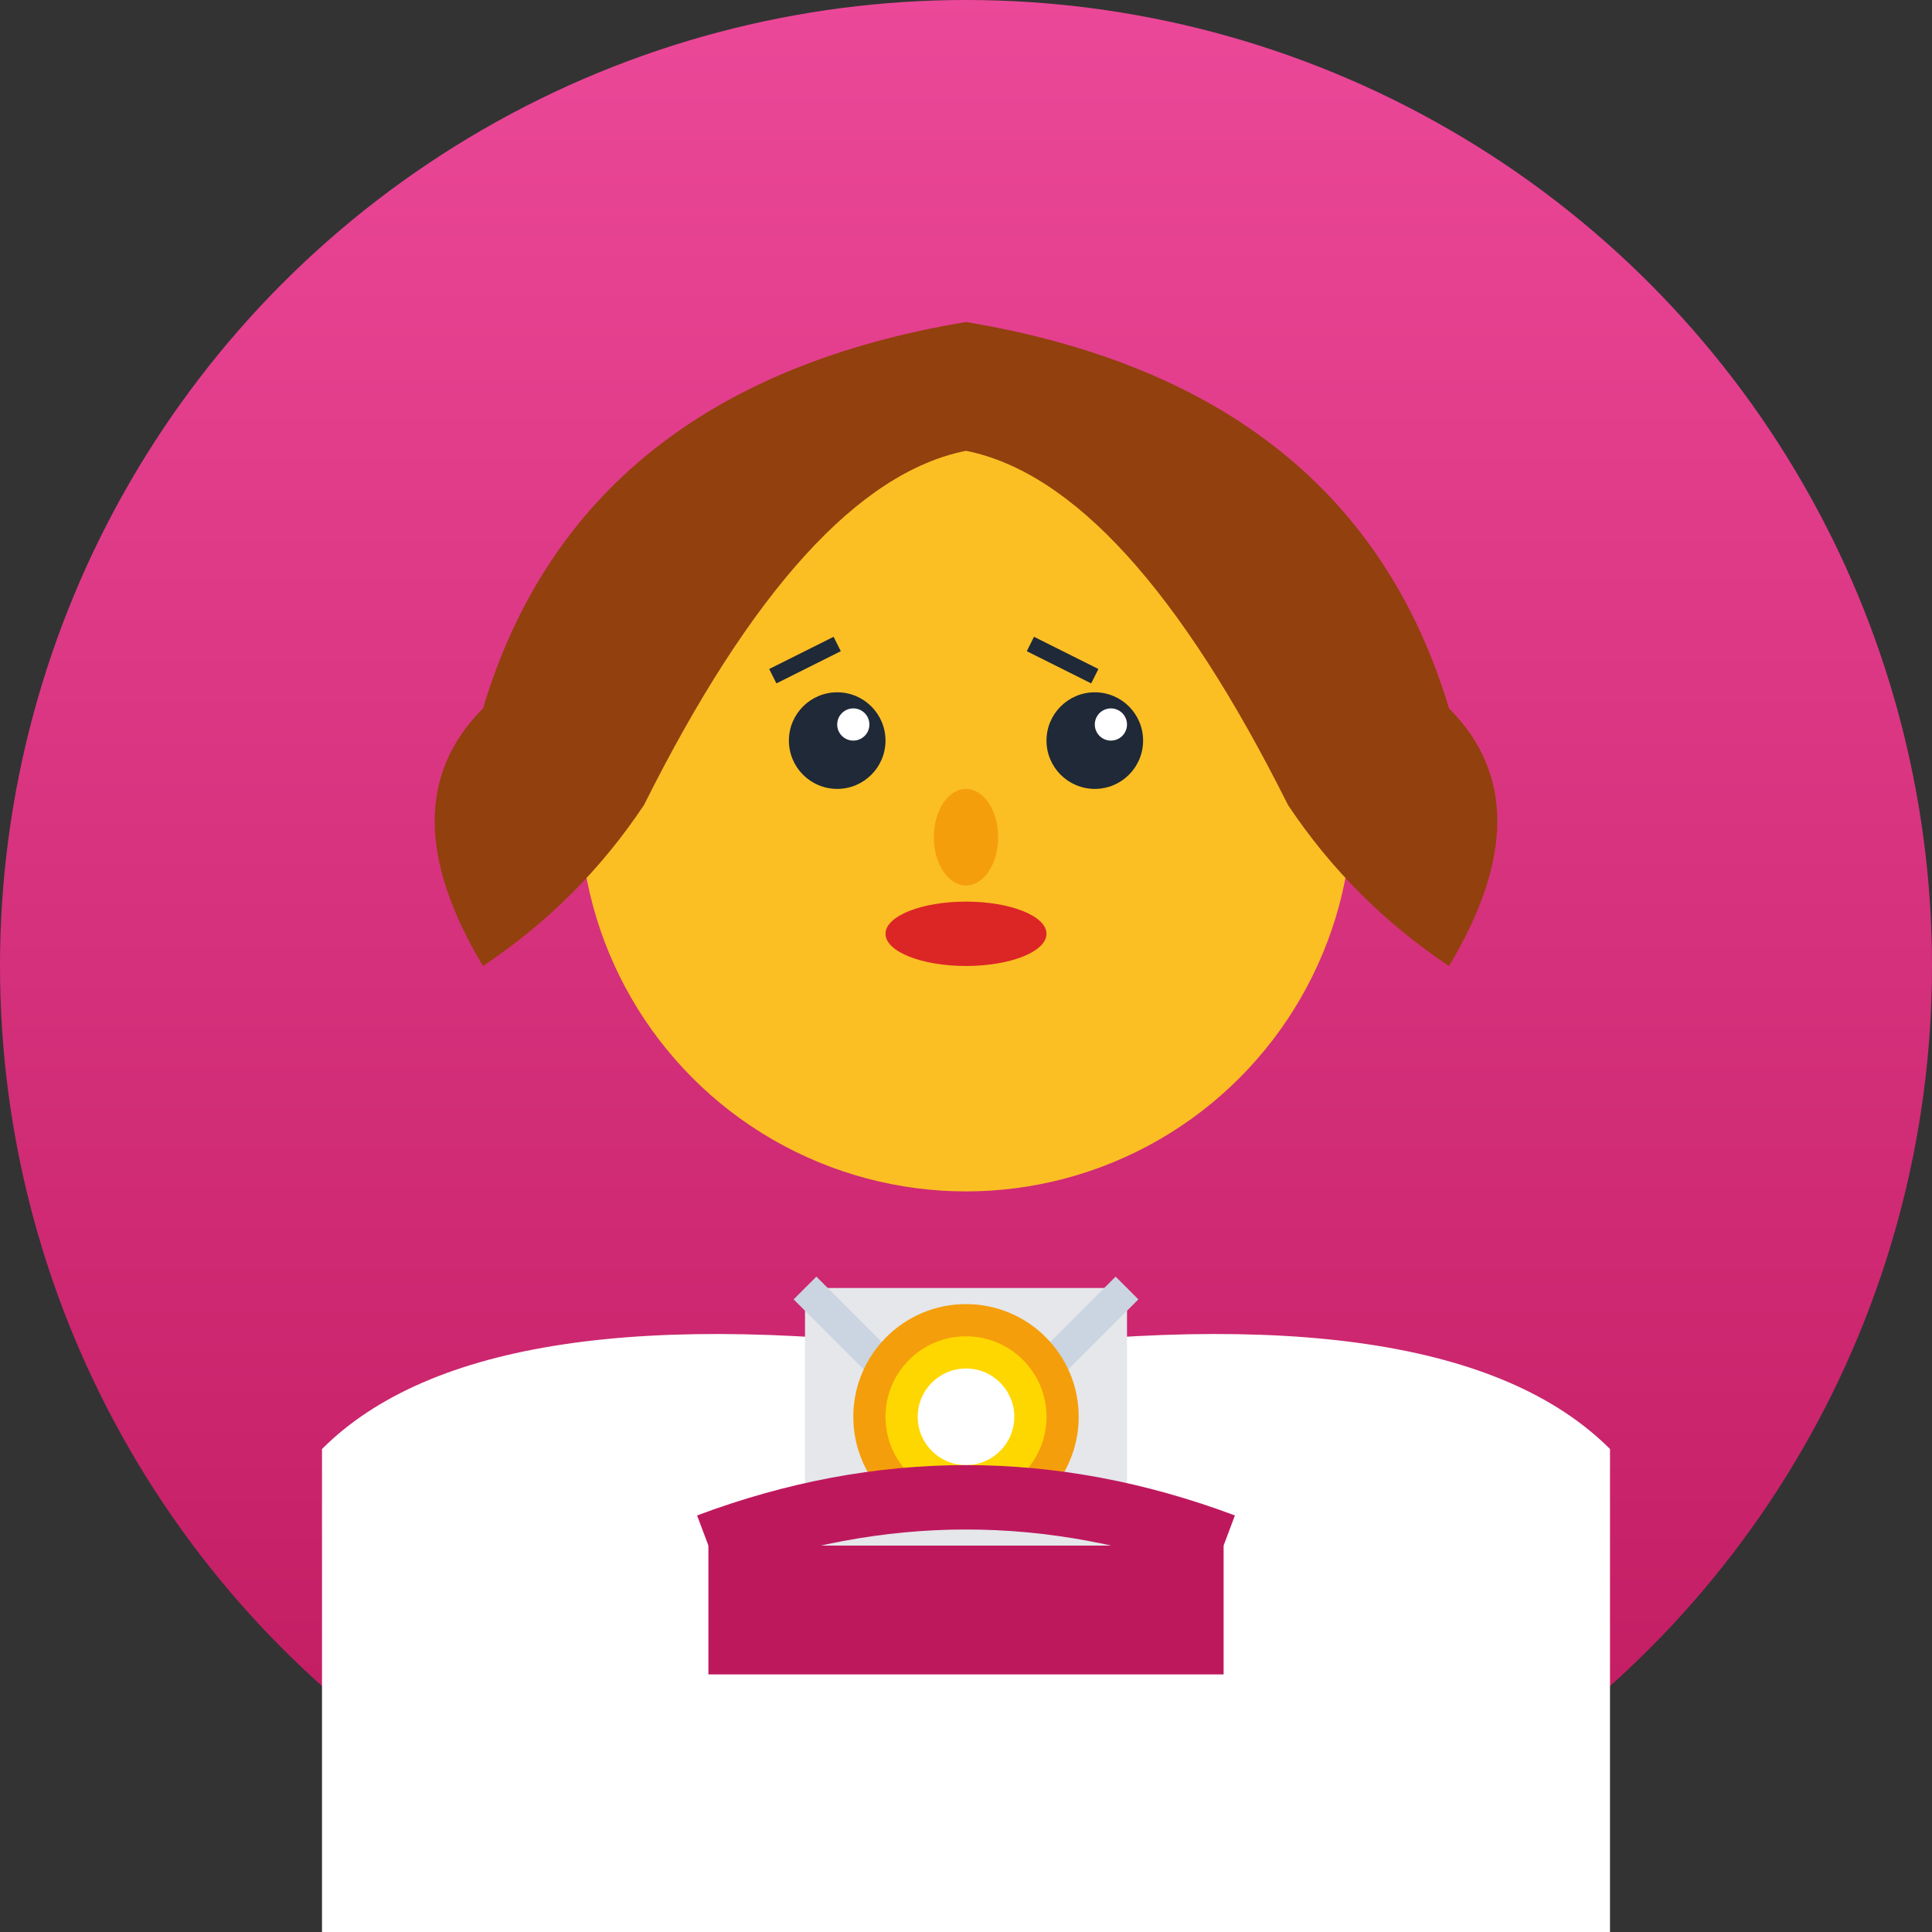 <svg width="60" height="60" viewBox="0 0 60 60" fill="none" xmlns="http://www.w3.org/2000/svg">
  <rect x="0" y="0" width="60" height="60" fill="#333333" stroke="none"/>
  <defs>
    <linearGradient id="avatar2" x1="0%" y1="0%" x2="0%" y2="100%">
      <stop offset="0%" style="stop-color:#ec4899;stop-opacity:1" />
      <stop offset="100%" style="stop-color:#be185d;stop-opacity:1" />
    </linearGradient>
  </defs>
  
  <!-- Background circle -->
  <circle cx="30" cy="30" r="30" fill="url(#avatar2)"/>
  
  <!-- Face -->
  <circle cx="30" cy="25" r="12" fill="#fbbf24"/>
  
  <!-- Hair (longer, feminine style) -->
  <path d="M15,22 Q18,12 30,10 Q42,12 45,22 Q48,25 45,30 Q42,28 40,25 Q35,15 30,14 Q25,15 20,25 Q18,28 15,30 Q12,25 15,22" fill="#92400e"/>
  
  <!-- Eyes -->
  <circle cx="26" cy="23" r="1.5" fill="#1f2937"/>
  <circle cx="34" cy="23" r="1.5" fill="#1f2937"/>
  <circle cx="26.5" cy="22.5" r="0.5" fill="white"/>
  <circle cx="34.5" cy="22.5" r="0.5" fill="white"/>
  
  <!-- Eyelashes -->
  <path d="M24,21 L26,20" stroke="#1f2937" stroke-width="0.5"/>
  <path d="M32,20 L34,21" stroke="#1f2937" stroke-width="0.5"/>
  
  <!-- Nose -->
  <ellipse cx="30" cy="26" rx="1" ry="1.5" fill="#f59e0b"/>
  
  <!-- Mouth (with lipstick) -->
  <ellipse cx="30" cy="29" rx="2.5" ry="1" fill="#dc2626"/>
  
  <!-- Body/Blouse -->
  <path d="M10,45 Q15,40 30,42 Q45,40 50,45 L50,60 L10,60 Z" fill="white"/>
  
  <!-- Collar -->
  <rect x="25" y="40" width="10" height="8" fill="#e5e7eb"/>
  <path d="M25,40 L30,45 L35,40" stroke="#cbd5e1" stroke-width="1" fill="none"/>
  
  <!-- Necklace -->
  <circle cx="30" cy="44" r="3" fill="#ffd700" stroke="#f59e0b" stroke-width="1"/>
  <circle cx="30" cy="44" r="1.5" fill="white"/>
  
  <!-- Scarf -->
  <rect x="22" y="48" width="16" height="4" fill="#be185d"/>
  <path d="M22,48 Q30,45 38,48" stroke="#be185d" stroke-width="2"/>
</svg>
